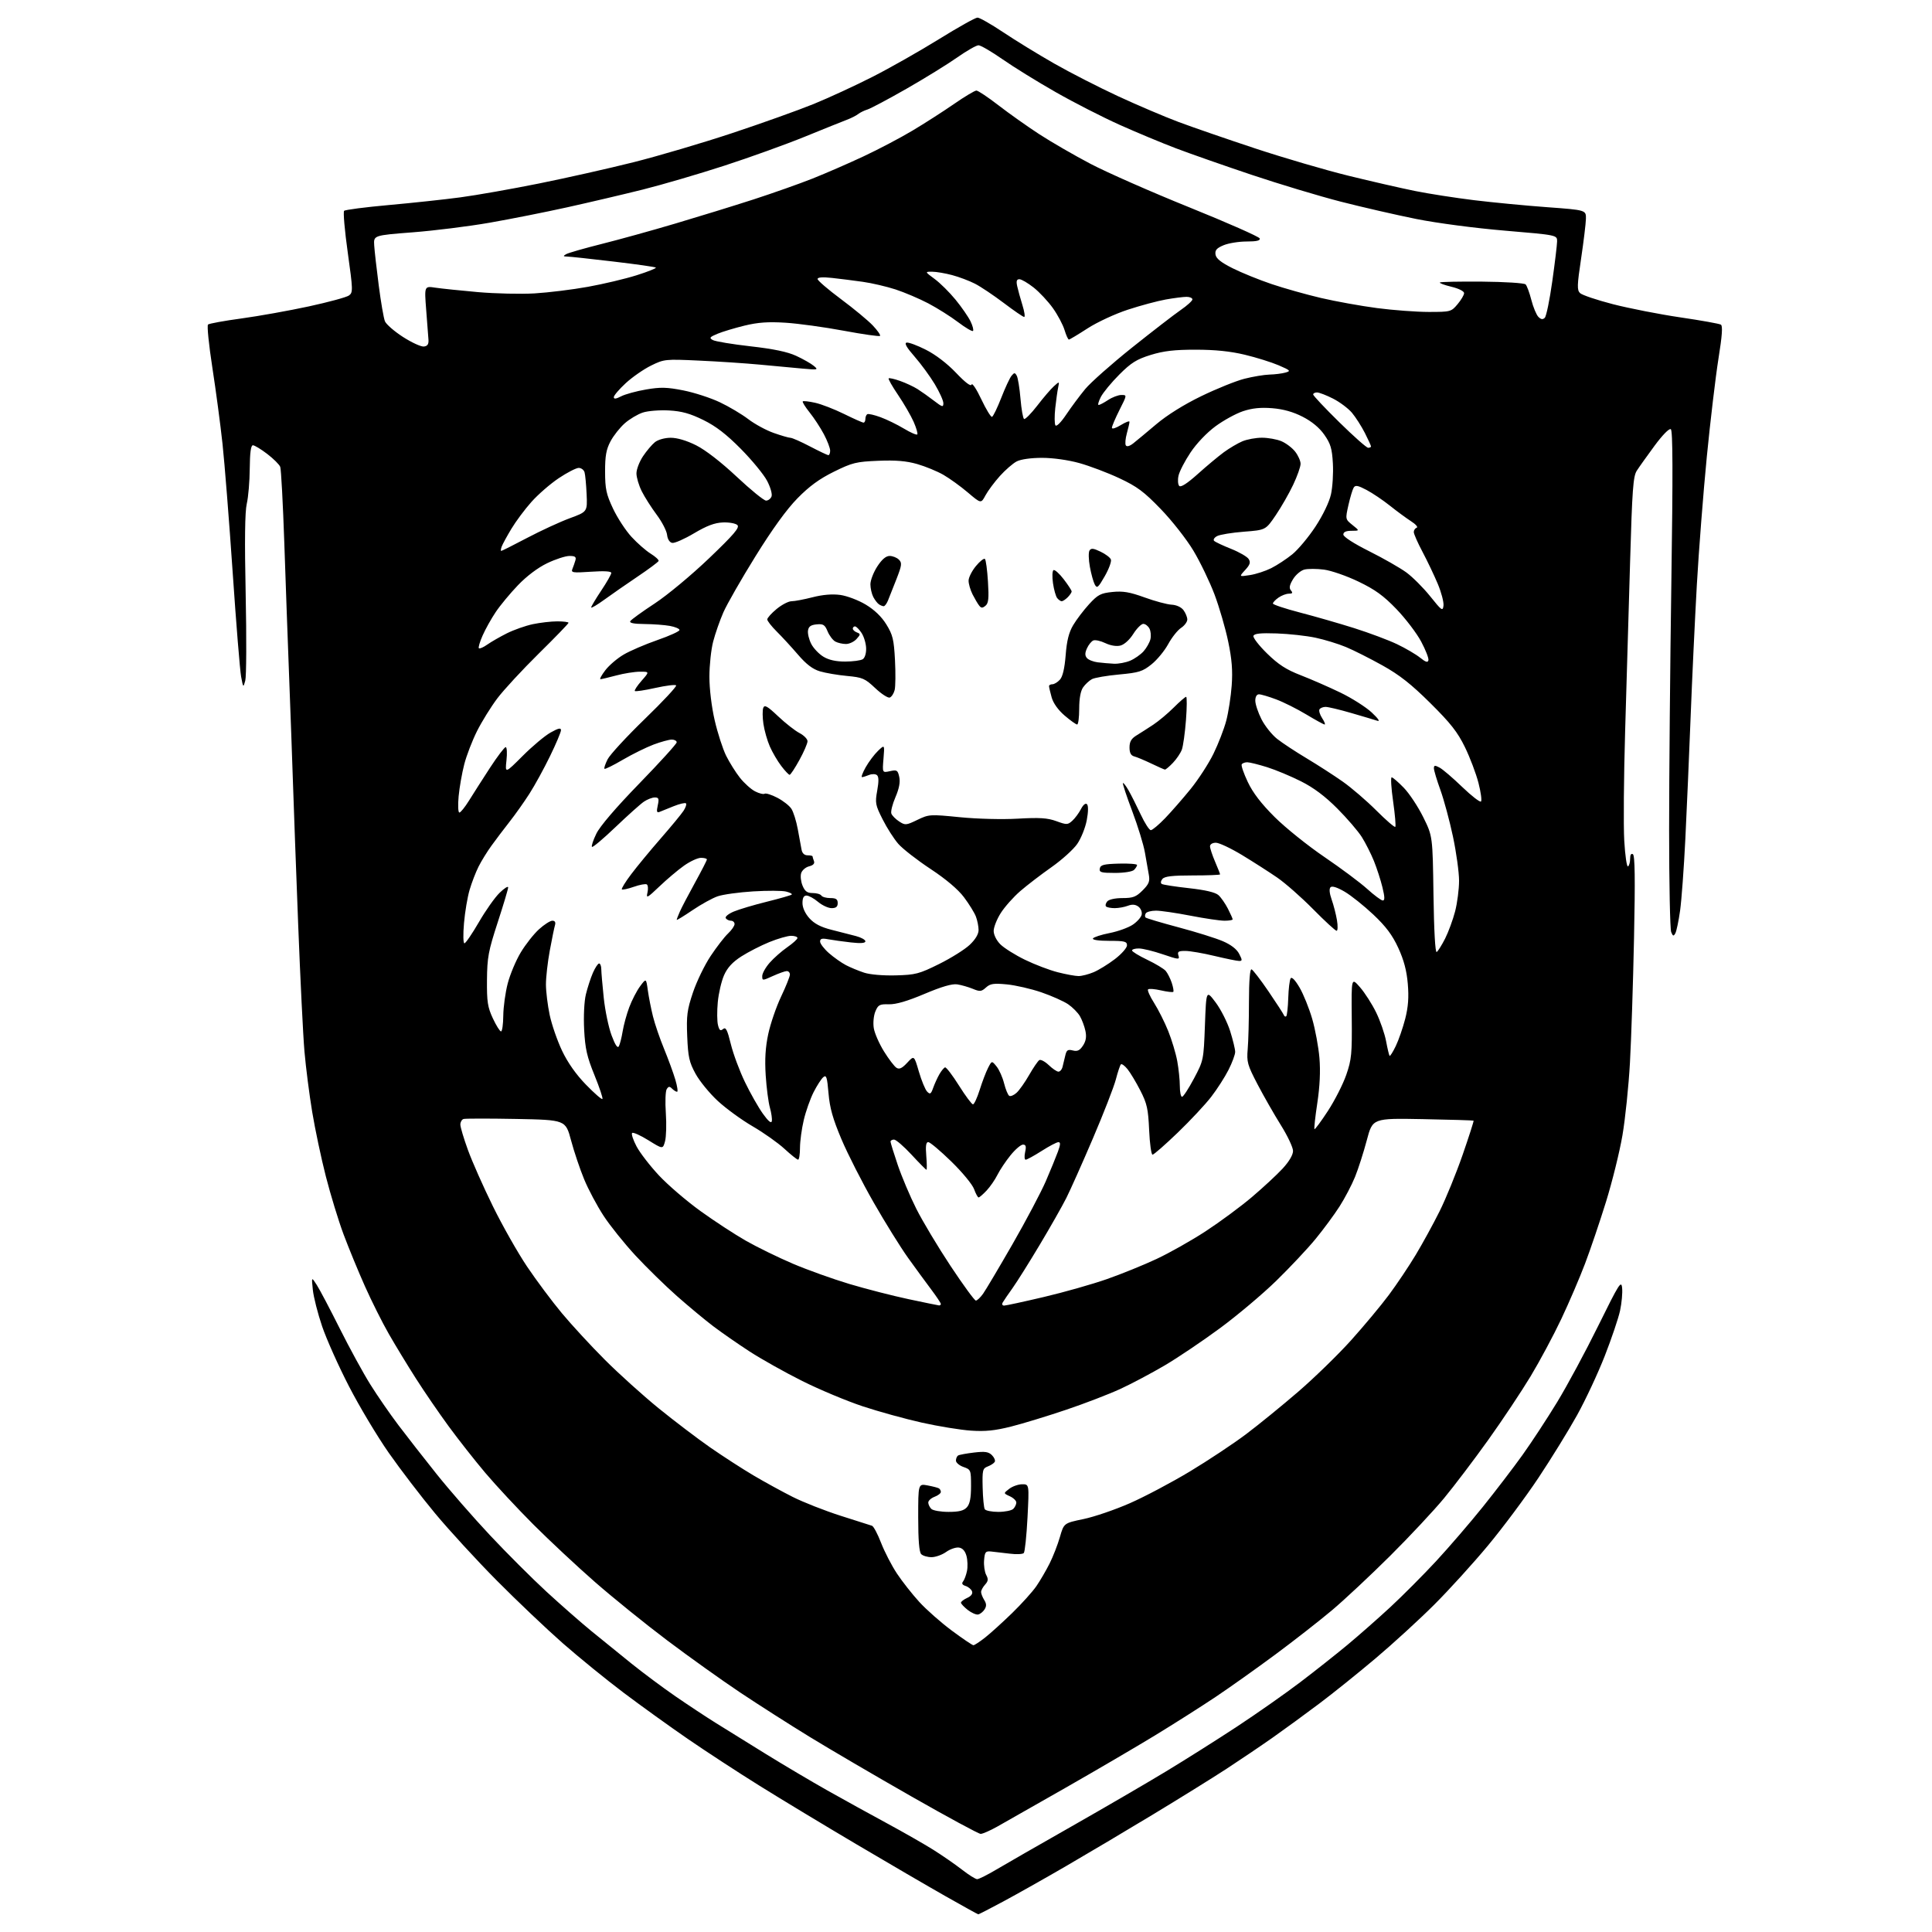 <?xml version="1.0" encoding="UTF-8" standalone="no"?>
<svg 
  version="1.1" 
  xmlns="http://www.w3.org/2000/svg" 
  xmlns:xlink="http://www.w3.org/1999/xlink" 
  xmlns:svg="http://www.w3.org/2000/svg"
  xmlns:rdf="http://www.w3.org/1999/02/22-rdf-syntax-ns#"
  xmlns:cc="http://creativecommons.org/ns#"
  xmlns:dc="http://purl.org/dc/elements/1.1/"
  viewBox="0 0 768 768"
  width="768"
  height="768"
>
<style>svg {background-color: white; }</style>"
<path stroke="none" fill="black" fill-rule="evenodd" d="M388.88,760.97C388.67,760.96 382.88,757.75 376.00,753.85C369.12,749.95 353.15,740.64 340.50,733.16C327.85,725.68 310.52,715.22 301.99,709.90C293.46,704.59 280.64,696.21 273.49,691.30C266.35,686.39 254.88,678.14 248.01,672.97C241.15,667.80 230.22,658.92 223.73,653.23C217.25,647.53 205.43,636.31 197.48,628.29C189.52,620.26 178.48,608.24 172.94,601.57C167.40,594.90 159.13,584.09 154.55,577.54C149.97,570.99 142.84,559.08 138.71,551.06C134.57,543.05 129.78,532.33 128.05,527.24C126.32,522.15 124.66,515.62 124.36,512.74C123.81,507.50 123.81,507.50 125.94,510.82C127.11,512.65 131.23,520.46 135.09,528.18C138.96,535.90 144.41,545.88 147.22,550.36C150.02,554.84 155.03,562.10 158.36,566.50C161.68,570.90 168.54,579.67 173.59,586.00C178.65,592.33 188.20,603.27 194.82,610.33C201.44,617.39 211.51,627.44 217.18,632.67C222.86,637.89 230.88,644.93 235.00,648.31C239.12,651.68 246.32,657.52 251.00,661.28C255.68,665.04 263.55,670.90 268.50,674.31C273.44,677.71 280.64,682.47 284.50,684.88C288.35,687.29 297.35,692.87 304.50,697.28C311.65,701.70 322.68,708.22 329.00,711.79C335.32,715.35 345.90,721.18 352.50,724.75C359.10,728.32 367.43,733.08 371.00,735.32C374.57,737.57 379.70,741.11 382.38,743.20C385.06,745.29 387.79,747.00 388.44,747.00C389.09,747.00 392.52,745.28 396.06,743.18C399.60,741.08 413.07,733.34 426.00,726.00C438.93,718.65 455.80,708.83 463.50,704.17C471.20,699.51 483.93,691.48 491.78,686.31C499.63,681.14 510.88,673.25 516.78,668.77C522.68,664.29 531.15,657.59 535.61,653.88C540.07,650.17 547.72,643.44 552.61,638.92C557.50,634.39 565.71,626.15 570.86,620.60C576.00,615.04 584.37,605.33 589.45,599.00C594.53,592.67 601.63,583.39 605.22,578.37C608.82,573.35 615.01,563.90 618.99,557.37C622.97,550.84 630.33,537.17 635.34,527.00C643.65,510.16 644.50,508.81 644.82,512.00C645.02,513.92 644.65,517.98 644.00,521.00C643.35,524.02 640.61,532.12 637.92,539.00C635.23,545.88 630.29,556.45 626.94,562.50C623.59,568.55 616.65,579.80 611.53,587.50C606.40,595.20 597.37,607.31 591.46,614.41C585.55,621.52 575.94,632.09 570.10,637.91C564.26,643.74 553.86,653.26 546.99,659.07C540.12,664.88 530.00,673.02 524.50,677.15C519.00,681.29 510.68,687.36 506.00,690.66C501.32,693.95 493.00,699.58 487.50,703.17C482.00,706.75 468.88,714.90 458.35,721.27C447.81,727.64 432.29,736.86 423.85,741.76C415.41,746.66 404.17,752.99 398.88,755.83C393.58,758.68 389.08,760.99 388.88,760.97zM389.83,729.00C389.04,729.00 376.66,722.30 362.31,714.12C347.96,705.94 329.76,695.28 321.86,690.44C313.96,685.60 301.52,677.66 294.22,672.79C286.92,667.91 273.87,658.60 265.22,652.08C256.57,645.57 243.66,635.13 236.52,628.89C229.39,622.65 218.36,612.35 212.02,606.01C205.69,599.66 197.09,590.43 192.91,585.48C188.74,580.54 182.20,572.23 178.37,567.00C174.54,561.77 168.68,553.23 165.35,548.00C162.01,542.77 157.17,534.81 154.58,530.29C151.99,525.78 147.71,517.23 145.06,511.29C142.41,505.36 138.59,496.06 136.56,490.64C134.54,485.22 131.38,474.87 129.53,467.64C127.68,460.41 125.24,448.88 124.10,442.00C122.96,435.12 121.58,424.32 121.03,418.00C120.48,411.68 119.36,388.95 118.53,367.50C117.70,346.05 116.78,320.85 116.47,311.50C116.16,302.15 115.48,283.25 114.95,269.50C114.42,255.75 113.55,231.63 113.02,215.89C112.48,200.15 111.75,186.52 111.40,185.59C111.04,184.66 108.71,182.35 106.23,180.45C103.75,178.55 101.18,177.00 100.54,177.00C99.73,177.00 99.34,179.88 99.28,186.25C99.24,191.34 98.71,197.62 98.10,200.22C97.35,203.45 97.21,214.84 97.66,236.27C98.02,253.51 97.95,268.93 97.50,270.55C96.71,273.45 96.68,273.43 95.85,269.00C95.39,266.52 93.87,247.85 92.49,227.50C91.10,207.15 89.29,184.20 88.46,176.50C87.63,168.80 85.81,155.13 84.41,146.11C83.02,137.10 82.24,129.41 82.69,129.01C83.13,128.62 89.12,127.52 96.00,126.59C102.88,125.65 114.92,123.49 122.76,121.80C130.60,120.10 137.79,118.15 138.73,117.45C140.35,116.27 140.32,115.29 138.24,100.39C137.02,91.69 136.37,84.23 136.79,83.81C137.22,83.38 145.20,82.35 154.53,81.51C163.86,80.67 176.68,79.30 183.00,78.45C189.32,77.61 203.39,75.13 214.26,72.94C225.13,70.75 242.04,66.95 251.83,64.49C261.62,62.03 279.27,56.82 291.06,52.91C302.85,49.00 317.41,43.79 323.42,41.35C329.43,38.90 340.00,34.02 346.92,30.50C353.84,26.98 365.70,20.25 373.28,15.55C380.86,10.85 387.74,7.00 388.57,7.00C389.40,7.00 394.00,9.62 398.79,12.82C403.58,16.03 412.68,21.61 419.00,25.22C425.32,28.83 436.80,34.70 444.50,38.27C452.20,41.83 463.00,46.43 468.50,48.49C474.00,50.55 487.73,55.29 499.00,59.02C510.27,62.74 526.92,67.62 536.00,69.85C545.08,72.08 557.00,74.81 562.50,75.92C568.00,77.03 578.58,78.67 586.00,79.58C593.42,80.48 606.48,81.74 615.00,82.36C630.50,83.50 630.50,83.50 630.43,87.00C630.38,88.92 629.52,96.03 628.51,102.80C626.92,113.41 626.86,115.29 628.08,116.50C628.86,117.28 634.77,119.27 641.20,120.93C647.64,122.58 659.67,124.94 667.94,126.16C676.21,127.37 683.48,128.68 684.08,129.05C684.86,129.53 684.58,133.45 683.11,142.61C681.98,149.70 679.90,167.20 678.49,181.50C677.09,195.80 675.30,218.75 674.52,232.50C673.75,246.25 672.63,269.88 672.05,285.00C671.46,300.12 670.52,321.95 669.95,333.50C669.38,345.05 668.44,357.88 667.86,362.00C667.28,366.12 666.43,370.18 665.97,371.00C665.27,372.26 665.00,372.18 664.32,370.50C663.87,369.40 663.50,351.18 663.50,330.00C663.50,308.82 663.90,264.45 664.39,231.39C665.03,187.88 664.97,171.10 664.17,170.61C663.52,170.21 660.85,172.94 657.70,177.21C654.75,181.22 651.57,185.67 650.65,187.11C649.20,189.34 648.82,194.60 647.98,223.61C647.45,242.25 646.57,272.35 646.02,290.50C645.48,308.65 645.32,328.32 645.67,334.22C646.01,340.11 646.68,344.70 647.15,344.41C647.62,344.12 648.00,342.76 648.00,341.38C648.00,339.80 648.41,339.13 649.11,339.57C649.91,340.07 650.04,349.35 649.55,372.88C649.18,390.82 648.45,413.12 647.93,422.43C647.41,431.74 646.07,444.73 644.95,451.29C643.83,457.86 640.89,469.73 638.43,477.68C635.96,485.63 632.21,496.71 630.08,502.31C627.96,507.92 623.72,517.80 620.65,524.29C617.59,530.77 612.09,541.04 608.44,547.10C604.78,553.17 597.21,564.54 591.61,572.37C586.01,580.20 578.10,590.64 574.04,595.55C569.98,600.47 560.32,610.80 552.58,618.50C544.83,626.20 534.45,635.92 529.50,640.09C524.55,644.25 514.42,652.17 507.00,657.67C499.57,663.17 488.85,670.79 483.17,674.59C477.48,678.39 466.68,685.25 459.17,689.83C451.65,694.41 435.60,703.81 423.50,710.71C411.40,717.61 399.20,724.55 396.38,726.13C393.56,727.71 390.61,729.00 389.83,729.00zM386.95,654.00C387.38,654.00 389.47,652.62 391.61,650.94C393.75,649.25 398.59,644.86 402.37,641.19C406.15,637.51 410.48,632.70 411.99,630.50C413.50,628.30 415.86,624.25 417.24,621.50C418.62,618.75 420.46,614.02 421.33,610.99C422.92,605.47 422.92,605.47 430.71,603.85C434.99,602.96 443.29,600.12 449.14,597.55C455.00,594.98 465.75,589.29 473.03,584.91C480.31,580.52 490.37,573.85 495.38,570.07C500.40,566.29 509.73,558.69 516.13,553.17C522.53,547.64 531.94,538.49 537.05,532.81C542.15,527.14 548.92,519.02 552.09,514.77C555.25,510.52 560.08,503.32 562.81,498.77C565.54,494.22 569.80,486.45 572.26,481.50C574.73,476.55 578.84,466.47 581.40,459.11C583.95,451.74 585.92,445.61 585.77,445.48C585.62,445.35 576.53,445.08 565.57,444.87C545.64,444.50 545.64,444.50 543.32,453.27C542.04,458.09 539.94,464.65 538.64,467.85C537.34,471.05 534.57,476.33 532.49,479.58C530.41,482.84 526.12,488.65 522.96,492.50C519.80,496.35 512.78,503.82 507.36,509.11C501.94,514.40 491.88,522.87 485.00,527.95C478.12,533.02 468.23,539.69 463.00,542.77C457.77,545.84 449.85,550.05 445.38,552.11C440.91,554.17 431.24,557.90 423.88,560.38C416.52,562.87 406.68,565.88 402.00,567.06C395.55,568.69 391.69,569.09 386.00,568.70C381.88,568.43 373.10,567.00 366.50,565.53C359.90,564.06 349.28,561.13 342.91,559.02C336.53,556.90 325.73,552.38 318.91,548.97C312.08,545.56 302.68,540.28 298.00,537.25C293.32,534.21 286.80,529.68 283.50,527.18C280.20,524.68 273.70,519.27 269.05,515.17C264.40,511.06 257.01,503.83 252.62,499.10C248.24,494.37 242.52,487.26 239.93,483.29C237.34,479.33 233.86,472.80 232.21,468.79C230.55,464.78 228.21,457.83 227.01,453.34C224.83,445.18 224.83,445.18 205.16,444.80C194.35,444.60 184.94,444.60 184.25,444.82C183.56,445.04 183.00,446.04 183.00,447.04C183.00,448.04 184.36,452.61 186.03,457.18C187.69,461.76 192.14,471.80 195.93,479.50C199.71,487.20 205.83,498.00 209.53,503.50C213.23,509.00 219.45,517.33 223.34,522.00C227.23,526.67 234.93,535.02 240.46,540.55C245.98,546.08 255.58,554.73 261.78,559.78C267.99,564.82 277.21,571.83 282.28,575.36C287.35,578.88 295.10,583.89 299.50,586.49C303.90,589.09 310.92,592.94 315.10,595.04C319.28,597.15 327.83,600.51 334.10,602.52C340.37,604.53 346.00,606.33 346.62,606.51C347.24,606.69 348.87,609.75 350.24,613.30C351.62,616.86 354.45,622.34 356.53,625.48C358.61,628.62 362.61,633.70 365.41,636.77C368.21,639.84 374.03,644.98 378.34,648.18C382.65,651.38 386.52,654.00 386.95,654.00zM388.83,641.79C388.02,641.95 386.16,641.13 384.68,639.97C383.21,638.80 382.00,637.51 382.00,637.09C382.00,636.67 383.12,635.81 384.48,635.19C386.06,634.47 386.75,633.52 386.39,632.57C386.07,631.75 384.93,630.80 383.85,630.45C382.52,630.03 382.19,629.46 382.83,628.67C383.35,628.02 384.05,626.15 384.39,624.50C384.73,622.85 384.64,620.15 384.19,618.50C383.64,616.51 382.63,615.39 381.18,615.18C379.98,615.01 377.70,615.79 376.10,616.93C374.50,618.07 371.89,619.00 370.30,619.00C368.70,619.00 366.86,618.46 366.20,617.80C365.39,616.99 365.00,612.29 365.00,603.19C365.00,589.78 365.00,589.78 368.74,590.48C370.80,590.87 372.83,591.39 373.24,591.65C373.66,591.91 374.00,592.55 374.00,593.08C374.00,593.61 372.88,594.48 371.50,595.00C370.12,595.52 369.00,596.55 369.00,597.28C369.00,598.00 369.54,599.14 370.20,599.80C370.86,600.46 373.94,601.00 377.05,601.00C381.24,601.00 383.11,600.53 384.35,599.17C385.53,597.86 386.00,595.48 386.00,590.77C386.00,584.36 385.92,584.17 383.00,583.15C381.35,582.57 380.00,581.43 380.00,580.61C380.00,579.79 380.39,578.88 380.86,578.58C381.34,578.29 384.18,577.76 387.18,577.41C391.56,576.89 392.96,577.10 394.32,578.46C395.26,579.40 395.75,580.60 395.41,581.14C395.08,581.68 393.82,582.50 392.62,582.95C390.62,583.71 390.45,584.41 390.62,591.32C390.72,595.47 391.10,599.35 391.46,599.93C391.82,600.52 394.25,601.00 396.86,601.00C399.47,601.00 402.14,600.46 402.80,599.80C403.46,599.14 404.00,598.01 404.00,597.28C404.00,596.55 402.84,595.43 401.43,594.79C398.86,593.61 398.86,593.61 401.18,591.83C402.46,590.85 404.77,590.03 406.32,590.02C409.13,590.00 409.13,590.00 408.45,603.25C408.07,610.54 407.41,616.89 406.97,617.36C406.54,617.83 404.01,617.94 401.34,617.60C398.68,617.27 395.38,616.88 394.00,616.75C391.78,616.53 391.46,616.92 391.19,620.21C391.02,622.25 391.40,624.87 392.02,626.04C392.93,627.73 392.84,628.52 391.58,629.91C390.71,630.87 390.00,632.19 390.00,632.84C390.00,633.49 390.56,634.92 391.24,636.02C392.16,637.49 392.20,638.46 391.39,639.75C390.78,640.71 389.63,641.63 388.83,641.79zM373.25,518.92C373.66,518.97 374.00,518.70 374.00,518.34C374.00,517.98 372.27,515.39 370.17,512.59C368.06,509.79 363.92,504.12 360.96,500.00C358.01,495.88 351.85,485.98 347.29,478.00C342.72,470.02 336.96,458.71 334.49,452.86C331.06,444.74 329.84,440.42 329.35,434.61C328.80,428.16 328.49,427.18 327.28,428.19C326.49,428.84 324.75,431.53 323.41,434.17C322.08,436.80 320.32,441.78 319.51,445.23C318.69,448.68 318.02,453.64 318.01,456.25C318.01,458.86 317.66,461.00 317.25,460.99C316.84,460.98 314.40,459.04 311.83,456.67C309.26,454.30 303.57,450.28 299.19,447.73C294.81,445.19 288.57,440.64 285.32,437.63C282.06,434.62 278.09,429.76 276.49,426.83C273.98,422.24 273.52,420.18 273.18,411.99C272.84,403.71 273.13,401.47 275.46,394.53C276.93,390.16 280.09,383.63 282.48,380.04C284.87,376.44 287.99,372.41 289.41,371.08C290.84,369.74 292.00,368.05 292.00,367.33C292.00,366.60 291.35,366.00 290.56,366.00C289.77,366.00 288.83,365.54 288.49,364.98C288.14,364.42 289.58,363.24 291.68,362.36C293.78,361.48 299.71,359.71 304.86,358.44C310.00,357.16 314.44,355.89 314.72,355.61C315.01,355.33 314.00,354.79 312.48,354.41C310.96,354.02 305.08,354.00 299.41,354.34C293.74,354.69 287.39,355.57 285.29,356.29C283.19,357.01 278.67,359.51 275.24,361.84C271.81,364.17 269.00,365.88 269.00,365.65C269.00,365.42 269.56,363.94 270.26,362.36C270.95,360.79 273.65,355.63 276.26,350.90C278.86,346.17 281.00,342.01 281.00,341.65C281.00,341.29 279.94,341.00 278.65,341.00C277.36,341.00 274.32,342.40 271.90,344.12C269.48,345.83 265.08,349.55 262.13,352.37C257.25,357.02 256.81,357.25 257.38,354.81C257.72,353.33 257.60,351.87 257.11,351.57C256.62,351.26 254.29,351.69 251.95,352.52C249.61,353.34 247.47,353.80 247.20,353.54C246.94,353.27 248.60,350.56 250.91,347.51C253.21,344.46 258.48,338.07 262.63,333.32C266.78,328.56 270.87,323.61 271.72,322.30C272.57,321.00 273.00,319.67 272.68,319.34C272.35,319.02 270.15,319.53 267.79,320.48C265.43,321.44 262.89,322.46 262.14,322.76C261.08,323.18 260.93,322.59 261.47,320.15C262.05,317.50 261.86,317.00 260.30,317.00C259.28,317.00 257.33,317.75 255.97,318.67C254.61,319.59 249.53,324.14 244.68,328.77C239.83,333.41 235.62,336.95 235.32,336.65C235.02,336.35 235.79,333.99 237.05,331.41C238.47,328.46 244.86,321.00 254.16,311.43C262.32,303.03 269.00,295.67 269.00,295.08C269.00,294.49 268.12,294.00 267.04,294.00C265.96,294.00 262.70,294.89 259.79,295.98C256.88,297.08 251.40,299.78 247.60,302.00C243.81,304.22 240.52,305.85 240.28,305.61C240.04,305.38 240.61,303.68 241.53,301.84C242.46,300.00 249.11,292.79 256.32,285.80C263.54,278.82 269.14,272.80 268.77,272.44C268.41,272.07 264.67,272.54 260.47,273.47C256.27,274.41 252.62,274.96 252.36,274.69C252.09,274.43 253.30,272.59 255.04,270.61C258.21,267.00 258.21,267.00 254.35,267.01C252.23,267.02 248.03,267.69 245.00,268.50C241.97,269.31 239.14,269.98 238.70,269.99C238.26,269.99 239.12,268.40 240.61,266.45C242.09,264.50 245.38,261.69 247.91,260.21C250.43,258.72 256.47,256.13 261.32,254.44C266.16,252.76 270.12,250.96 270.11,250.44C270.10,249.92 268.38,249.19 266.29,248.81C264.21,248.43 259.66,248.09 256.19,248.06C251.88,248.02 250.10,247.65 250.56,246.90C250.93,246.30 255.30,243.14 260.27,239.88C265.31,236.56 274.83,228.65 281.83,221.96C291.76,212.46 294.11,209.71 293.13,208.73C292.46,208.06 289.87,207.58 287.38,207.68C284.08,207.81 280.99,208.97 275.90,211.99C272.06,214.27 268.16,215.99 267.21,215.81C266.17,215.61 265.37,214.35 265.17,212.59C264.99,211.00 263.13,207.40 261.03,204.60C258.94,201.79 256.27,197.61 255.11,195.29C253.95,192.97 253.00,189.77 253.00,188.18C253.00,186.58 254.17,183.53 255.59,181.39C257.02,179.25 259.16,176.72 260.34,175.77C261.58,174.78 264.24,174.03 266.59,174.02C269.17,174.01 272.90,175.11 276.71,177.01C280.44,178.88 286.60,183.65 292.86,189.51C298.42,194.73 303.67,199.00 304.52,199.00C305.37,199.00 306.35,198.26 306.70,197.35C307.05,196.42 306.27,193.67 304.92,191.11C303.59,188.59 298.90,182.89 294.50,178.44C288.72,172.60 284.58,169.41 279.57,166.95C274.30,164.36 271.01,163.45 265.91,163.16C262.21,162.96 257.53,163.33 255.51,164.00C253.48,164.67 250.27,166.58 248.36,168.26C246.45,169.94 243.90,173.15 242.70,175.41C240.98,178.64 240.52,181.18 240.53,187.50C240.55,194.37 240.99,196.45 243.69,202.18C245.42,205.85 248.72,210.91 251.04,213.42C253.35,215.93 256.78,218.94 258.67,220.10C260.55,221.27 261.96,222.57 261.80,223.00C261.63,223.43 257.90,226.21 253.50,229.17C249.10,232.13 243.14,236.27 240.25,238.37C237.36,240.47 235.00,241.86 235.00,241.47C235.00,241.08 236.80,238.06 239.00,234.76C241.20,231.47 243.00,228.31 243.00,227.74C243.00,227.08 240.15,226.91 234.93,227.27C227.67,227.76 226.92,227.65 227.54,226.16C227.92,225.25 228.45,223.71 228.73,222.75C229.13,221.37 228.62,221.00 226.37,221.00C224.79,221.00 220.80,222.30 217.50,223.89C213.79,225.67 209.36,229.02 205.89,232.64C202.80,235.86 198.83,240.65 197.07,243.28C195.30,245.91 192.95,250.11 191.85,252.62C190.74,255.12 190.07,257.40 190.36,257.69C190.65,257.98 192.15,257.33 193.69,256.24C195.24,255.15 198.75,253.13 201.50,251.75C204.25,250.38 208.88,248.74 211.80,248.12C214.71,247.51 219.10,247.00 221.55,247.00C224.00,247.00 226.00,247.26 226.00,247.57C226.00,247.89 220.67,253.40 214.15,259.82C207.63,266.25 200.22,274.26 197.68,277.63C195.14,281.01 191.51,286.86 189.62,290.63C187.73,294.41 185.44,300.34 184.55,303.81C183.65,307.28 182.64,313.02 182.31,316.56C181.98,320.13 182.11,323.00 182.61,323.00C183.10,323.00 184.82,320.86 186.44,318.25C188.06,315.64 191.80,309.79 194.75,305.25C197.71,300.71 200.53,297.00 201.02,297.00C201.51,297.00 201.65,299.36 201.33,302.25C200.76,307.50 200.76,307.50 207.76,300.50C211.60,296.65 216.60,292.46 218.87,291.19C221.95,289.46 223.00,289.23 223.00,290.26C223.00,291.02 221.04,295.66 218.65,300.57C216.26,305.48 212.58,312.20 210.47,315.49C208.36,318.79 204.80,323.81 202.56,326.66C200.33,329.50 197.09,333.78 195.37,336.17C193.64,338.55 191.33,342.30 190.23,344.50C189.12,346.70 187.53,350.83 186.69,353.68C185.84,356.53 184.83,362.49 184.45,366.93C184.05,371.44 184.13,374.99 184.62,374.98C185.10,374.97 187.69,371.18 190.37,366.56C193.04,361.95 196.75,356.69 198.62,354.89C200.48,353.08 202.00,352.12 202.00,352.76C202.00,353.39 200.13,359.66 197.83,366.70C194.12,378.11 193.66,380.60 193.58,389.57C193.51,398.23 193.84,400.36 195.92,404.82C197.25,407.67 198.71,410.00 199.17,410.00C199.63,410.00 200.03,407.19 200.06,403.75C200.09,400.31 200.89,394.54 201.83,390.92C202.78,387.30 205.11,381.74 207.03,378.57C208.94,375.40 212.19,371.28 214.25,369.41C216.32,367.53 218.71,366.00 219.57,366.00C220.59,366.00 220.95,366.61 220.62,367.75C220.33,368.71 219.40,373.26 218.55,377.86C217.70,382.46 217.01,388.53 217.02,391.36C217.03,394.19 217.70,399.64 218.51,403.47C219.32,407.31 221.54,413.71 223.43,417.69C225.67,422.41 228.99,427.12 232.92,431.16C236.24,434.58 239.19,437.15 239.47,436.87C239.74,436.59 238.33,432.35 236.33,427.44C233.33,420.08 232.61,416.91 232.21,409.31C231.94,404.00 232.22,398.08 232.89,395.31C233.53,392.66 234.78,388.81 235.67,386.75C236.57,384.69 237.69,383.00 238.15,383.00C238.62,383.00 239.01,384.01 239.02,385.25C239.03,386.49 239.47,391.63 240.00,396.67C240.53,401.71 241.93,408.41 243.11,411.57C244.56,415.45 245.50,416.85 246.01,415.90C246.43,415.13 247.10,412.48 247.51,410.00C247.91,407.52 249.08,403.23 250.12,400.45C251.15,397.67 253.09,393.91 254.42,392.10C256.85,388.82 256.85,388.82 257.52,393.66C257.89,396.32 258.81,401.00 259.57,404.06C260.33,407.12 262.32,412.92 263.99,416.96C265.65,421.01 267.66,426.49 268.45,429.16C269.24,431.82 269.56,434.00 269.15,434.00C268.74,434.00 267.84,433.44 267.16,432.76C266.17,431.77 265.73,431.81 265.02,432.97C264.53,433.76 264.37,438.03 264.68,442.46C264.98,446.88 264.84,451.93 264.36,453.68C263.50,456.85 263.50,456.85 257.74,453.27C254.57,451.30 251.66,450.00 251.28,450.38C250.90,450.77 251.69,453.17 253.04,455.72C254.39,458.27 258.40,463.46 261.94,467.25C265.49,471.05 272.91,477.42 278.44,481.41C283.97,485.40 292.12,490.72 296.54,493.24C300.97,495.76 309.32,499.84 315.10,502.31C320.88,504.78 331.04,508.42 337.68,510.41C344.32,512.39 354.87,515.10 361.13,516.43C367.38,517.76 372.84,518.88 373.25,518.92zM399.19,518.99C399.91,518.98 407.02,517.44 415.00,515.56C422.98,513.68 434.20,510.50 439.94,508.49C445.67,506.49 454.58,502.88 459.72,500.47C464.86,498.07 473.67,493.10 479.28,489.43C484.90,485.76 493.16,479.66 497.62,475.88C502.09,472.09 507.60,466.98 509.87,464.52C512.44,461.73 514.00,459.09 514.00,457.51C514.00,456.12 511.82,451.50 509.15,447.24C506.49,442.98 502.33,435.70 499.90,431.05C495.87,423.33 495.54,422.14 495.98,417.05C496.25,414.00 496.48,405.54 496.48,398.25C496.49,389.87 496.87,385.12 497.50,385.33C498.05,385.51 501.08,389.45 504.24,394.08C507.39,398.71 510.14,402.95 510.35,403.50C510.56,404.05 510.99,404.26 511.30,403.98C511.62,403.69 511.98,400.45 512.10,396.78C512.21,393.12 512.64,389.58 513.04,388.93C513.50,388.19 514.80,389.52 516.59,392.56C518.14,395.21 520.40,400.81 521.62,405.01C522.84,409.21 524.13,416.21 524.50,420.57C524.94,425.82 524.65,431.87 523.65,438.49C522.82,443.98 522.31,448.64 522.52,448.85C522.72,449.06 525.13,445.80 527.87,441.61C530.60,437.42 533.89,430.95 535.17,427.24C537.27,421.18 537.48,418.90 537.34,404.50C537.19,388.50 537.19,388.50 540.64,392.47C542.54,394.65 545.42,399.15 547.04,402.47C548.66,405.79 550.44,410.94 551.00,413.92C551.56,416.91 552.18,419.52 552.39,419.73C552.60,419.93 553.71,418.17 554.85,415.80C555.99,413.44 557.67,408.57 558.59,405.00C559.79,400.28 560.08,396.46 559.62,391.08C559.18,385.84 558.06,381.63 555.83,376.79C553.48,371.69 550.94,368.30 545.91,363.55C542.18,360.04 537.05,355.94 534.50,354.45C531.56,352.73 529.52,352.08 528.91,352.69C528.31,353.29 528.47,355.08 529.35,357.58C530.12,359.75 531.07,363.43 531.46,365.76C531.85,368.09 531.79,370.00 531.32,370.00C530.84,370.00 526.64,366.14 521.98,361.41C517.32,356.69 510.89,351.03 507.70,348.84C504.51,346.65 498.25,342.64 493.79,339.93C489.32,337.22 484.62,335.00 483.33,335.00C481.99,335.00 481.00,335.60 481.00,336.42C481.00,337.20 481.90,339.93 483.00,342.50C484.10,345.07 485.00,347.35 485.00,347.58C485.00,347.81 480.11,348.00 474.12,348.00C465.98,348.00 462.95,348.35 462.07,349.41C461.40,350.23 461.29,351.06 461.83,351.39C462.33,351.71 467.19,352.46 472.62,353.06C479.19,353.79 483.12,354.72 484.36,355.83C485.38,356.75 487.06,359.17 488.11,361.21C489.15,363.25 490.00,365.16 490.00,365.46C490.00,365.76 488.54,366.00 486.75,366.00C484.96,366.00 478.87,365.10 473.21,364.00C467.56,362.90 461.40,362.00 459.52,362.00C457.65,362.00 455.82,362.48 455.46,363.07C455.10,363.65 455.06,364.40 455.38,364.72C455.71,365.04 461.62,366.80 468.53,368.64C475.44,370.48 483.34,372.95 486.09,374.14C489.32,375.52 491.62,377.30 492.57,379.14C493.87,381.64 493.87,382.00 492.59,382.00C491.78,382.00 487.39,381.10 482.81,380.01C478.24,378.91 473.01,378.01 471.18,378.01C468.42,378.00 467.96,378.31 468.45,379.83C468.99,381.54 468.56,381.50 462.26,379.36C458.54,378.09 454.26,377.04 452.75,377.03C451.24,377.01 450.00,377.37 450.00,377.82C450.00,378.27 452.71,379.93 456.02,381.51C459.33,383.09 462.64,385.09 463.38,385.94C464.11,386.80 465.19,388.92 465.78,390.66C466.36,392.41 466.64,394.03 466.40,394.27C466.15,394.51 463.94,394.25 461.48,393.69C459.02,393.12 456.72,392.95 456.37,393.29C456.03,393.64 457.11,396.08 458.79,398.71C460.46,401.35 462.98,406.35 464.38,409.84C465.78,413.32 467.40,418.69 467.97,421.77C468.53,424.85 469.00,429.31 469.00,431.68C469.00,434.06 469.39,436.00 469.88,436.00C470.36,436.00 472.49,432.74 474.61,428.75C478.43,421.55 478.46,421.40 478.98,407.50C479.50,393.50 479.50,393.50 483.25,398.50C485.31,401.25 487.89,406.36 489.00,409.86C490.10,413.35 491.00,417.08 491.00,418.14C491.00,419.20 489.81,422.41 488.36,425.28C486.91,428.15 483.81,432.98 481.48,436.00C479.15,439.02 473.16,445.44 468.16,450.25C463.16,455.06 458.66,459.00 458.15,459.00C457.65,459.00 457.04,454.61 456.80,449.25C456.43,440.81 455.96,438.69 453.30,433.50C451.61,430.20 449.31,426.37 448.20,425.00C447.08,423.62 445.90,422.77 445.57,423.10C445.24,423.43 444.33,426.14 443.56,429.12C442.78,432.10 438.68,442.63 434.45,452.52C430.23,462.41 425.46,473.08 423.87,476.24C422.29,479.39 417.56,487.72 413.36,494.74C409.17,501.76 404.30,509.52 402.53,512.00C400.76,514.48 398.99,517.06 398.60,517.75C398.18,518.48 398.43,519.00 399.19,518.99zM387.92,517.00C388.44,517.00 389.74,515.76 390.81,514.25C391.88,512.74 397.14,503.87 402.51,494.54C407.87,485.20 413.82,473.95 415.73,469.54C417.64,465.12 419.81,459.81 420.56,457.75C421.58,454.91 421.62,454.01 420.71,454.03C420.04,454.04 417.05,455.61 414.05,457.53C411.05,459.44 408.20,461.00 407.72,461.00C407.24,461.00 407.14,459.65 407.50,458.00C408.01,455.70 407.81,455.00 406.65,455.00C405.81,455.00 403.58,456.91 401.69,459.25C399.80,461.59 397.47,465.07 396.51,467.00C395.55,468.93 393.61,471.74 392.20,473.25C390.78,474.76 389.35,476.00 389.01,476.00C388.68,476.00 387.86,474.50 387.20,472.67C386.54,470.84 382.45,465.89 378.11,461.67C373.78,457.45 369.67,454.00 368.99,454.00C368.10,454.00 367.88,455.55 368.21,459.50C368.46,462.52 368.49,465.00 368.28,465.00C368.07,465.00 365.39,462.30 362.34,459.00C359.28,455.70 356.16,453.00 355.39,453.00C354.63,453.00 354.00,453.37 354.00,453.81C354.00,454.26 355.29,458.42 356.86,463.06C358.43,467.70 361.75,475.55 364.24,480.50C366.73,485.45 372.86,495.69 377.87,503.25C382.88,510.81 387.40,517.00 387.92,517.00zM306.81,445.67C306.98,444.82 306.64,442.40 306.05,440.31C305.45,438.21 304.70,432.45 304.38,427.50C303.97,421.11 304.26,416.33 305.39,411.04C306.27,406.93 308.56,400.25 310.49,396.18C312.42,392.12 314.00,388.16 314.00,387.40C314.00,386.63 313.44,386.01 312.75,386.02C312.06,386.03 309.59,386.91 307.25,387.97C303.07,389.87 303.00,389.87 303.00,387.99C303.00,386.93 304.33,384.55 305.96,382.70C307.59,380.84 310.74,378.07 312.96,376.53C315.18,374.99 317.00,373.34 317.00,372.86C317.00,372.39 315.87,372.00 314.48,372.00C313.09,372.00 309.20,373.12 305.83,374.49C302.47,375.86 297.46,378.42 294.71,380.18C291.18,382.45 289.16,384.64 287.82,387.67C286.78,390.02 285.66,394.84 285.33,398.37C285.00,401.90 285.03,406.00 285.41,407.48C285.94,409.60 286.37,409.94 287.43,409.06C288.51,408.16 289.11,409.31 290.51,415.02C291.46,418.92 293.99,425.73 296.14,430.16C298.28,434.60 301.49,440.25 303.27,442.73C305.41,445.72 306.61,446.71 306.81,445.67zM386.77,439.00C387.25,439.00 388.44,436.41 389.44,433.25C390.43,430.09 391.92,426.17 392.75,424.55C394.26,421.60 394.26,421.60 396.15,423.94C397.19,425.22 398.54,428.24 399.14,430.65C399.75,433.06 400.67,435.30 401.19,435.61C401.70,435.93 403.01,435.39 404.09,434.41C405.18,433.43 407.43,430.25 409.09,427.34C410.76,424.43 412.58,421.76 413.14,421.41C413.70,421.07 415.39,421.96 416.89,423.39C418.38,424.83 420.12,426.00 420.74,426.00C421.36,426.00 422.08,425.21 422.34,424.25C422.60,423.29 423.09,421.26 423.43,419.74C423.95,417.41 424.43,417.07 426.44,417.57C428.29,418.04 429.22,417.59 430.51,415.63C431.69,413.82 431.97,412.13 431.47,409.79C431.09,407.98 430.10,405.35 429.29,403.95C428.48,402.55 426.37,400.42 424.61,399.21C422.84,398.01 418.05,395.87 413.95,394.46C409.85,393.06 403.68,391.64 400.24,391.31C395.01,390.81 393.64,391.01 391.94,392.55C390.13,394.19 389.54,394.25 386.70,393.07C384.94,392.35 382.15,391.55 380.50,391.30C378.46,391.00 374.31,392.21 367.50,395.09C360.69,397.97 356.17,399.29 353.35,399.22C349.65,399.12 349.07,399.43 347.97,402.07C347.28,403.73 347.01,406.64 347.34,408.70C347.67,410.72 349.49,414.88 351.39,417.94C353.28,420.99 355.52,423.93 356.36,424.46C357.50,425.18 358.58,424.67 360.63,422.46C363.38,419.50 363.38,419.50 365.27,426.00C366.32,429.57 367.79,433.14 368.54,433.92C369.72,435.15 370.07,434.93 370.96,432.42C371.53,430.82 372.64,428.39 373.42,427.03C374.20,425.67 375.22,424.44 375.67,424.30C376.13,424.16 378.62,427.41 381.20,431.52C383.79,435.64 386.30,439.00 386.77,439.00zM356.08,387.73C363.94,387.52 365.38,387.14 373.29,383.22C378.03,380.87 383.51,377.44 385.46,375.60C387.73,373.46 389.00,371.34 389.00,369.70C389.00,368.29 388.52,365.88 387.94,364.35C387.36,362.82 385.22,359.36 383.19,356.66C380.82,353.51 376.06,349.49 369.87,345.40C364.57,341.90 358.83,337.43 357.11,335.47C355.39,333.52 352.58,329.13 350.87,325.73C347.97,320.00 347.82,319.18 348.71,314.26C349.37,310.58 349.34,308.70 348.58,308.11C347.99,307.63 346.60,307.61 345.50,308.05C344.40,308.50 343.13,308.89 342.69,308.93C342.24,308.97 342.88,307.21 344.11,305.02C345.34,302.84 347.54,299.90 349.01,298.49C351.67,295.94 351.67,295.94 351.20,301.58C350.73,307.22 350.73,307.22 353.77,306.55C356.55,305.94 356.87,306.14 357.47,308.86C357.92,310.90 357.43,313.45 355.95,316.90C354.75,319.68 354.02,322.62 354.33,323.42C354.64,324.23 356.03,325.63 357.42,326.54C359.82,328.11 360.20,328.08 364.66,325.92C369.26,323.70 369.68,323.67 381.54,324.85C388.48,325.54 398.38,325.79 404.60,325.43C413.27,324.94 416.40,325.14 419.91,326.42C424.03,327.92 424.44,327.91 426.26,326.26C427.33,325.30 428.87,323.21 429.69,321.64C430.60,319.88 431.53,319.13 432.10,319.70C432.66,320.26 432.63,322.73 432.00,326.06C431.44,329.05 429.73,333.30 428.20,335.50C426.67,337.70 422.06,341.85 417.96,344.73C413.86,347.61 408.29,351.88 405.58,354.22C402.87,356.56 399.39,360.48 397.83,362.93C396.27,365.38 395.00,368.59 395.00,370.06C395.00,371.61 396.11,373.84 397.66,375.39C399.13,376.85 403.51,379.61 407.41,381.51C411.31,383.41 417.18,385.65 420.46,386.48C423.74,387.32 427.47,388.00 428.74,388.00C430.02,388.00 432.70,387.32 434.70,386.48C436.69,385.65 440.50,383.31 443.16,381.28C445.82,379.25 448.00,376.78 448.00,375.79C448.00,374.24 447.06,374.00 440.94,374.00C436.71,374.00 434.12,373.62 434.47,373.04C434.80,372.52 437.78,371.55 441.10,370.90C444.41,370.25 448.56,368.75 450.31,367.57C452.06,366.39 453.65,364.58 453.85,363.53C454.05,362.49 453.45,361.07 452.51,360.38C451.32,359.51 450.04,359.41 448.33,360.06C446.98,360.58 444.62,361.00 443.10,361.00C441.58,361.00 440.04,360.70 439.68,360.34C439.31,359.98 439.52,359.08 440.13,358.34C440.79,357.55 443.27,357.00 446.20,357.00C450.39,357.00 451.62,356.53 454.20,353.95C456.72,351.43 457.15,350.36 456.67,347.70C456.35,345.94 455.65,341.97 455.12,338.88C454.59,335.79 452.32,328.40 450.08,322.46C447.84,316.52 446.17,311.49 446.38,311.29C446.58,311.08 447.60,312.40 448.63,314.21C449.66,316.02 451.83,320.31 453.44,323.75C455.05,327.19 456.86,330.00 457.47,330.00C458.08,330.00 460.63,327.86 463.15,325.25C465.66,322.64 470.23,317.41 473.30,313.63C476.37,309.84 480.46,303.54 482.37,299.63C484.29,295.71 486.58,289.80 487.45,286.50C488.32,283.20 489.30,276.90 489.62,272.50C490.05,266.55 489.70,262.06 488.22,255.00C487.14,249.78 484.69,241.37 482.79,236.31C480.88,231.26 477.12,223.44 474.41,218.92C471.71,214.40 465.89,206.98 461.45,202.39C454.74,195.43 452.02,193.41 444.95,190.10C440.30,187.92 433.13,185.21 429.02,184.07C424.60,182.85 418.55,182.00 414.22,182.00C409.85,182.00 405.79,182.57 404.15,183.42C402.63,184.21 399.62,186.83 397.45,189.24C395.28,191.66 392.71,195.12 391.73,196.93C389.97,200.22 389.97,200.22 384.73,195.77C381.86,193.33 377.48,190.17 375.00,188.74C372.52,187.32 367.85,185.40 364.61,184.47C360.32,183.24 356.13,182.88 349.11,183.17C340.34,183.53 338.80,183.91 331.50,187.51C325.72,190.36 321.70,193.29 317.00,198.09C312.73,202.44 307.01,210.34 300.33,221.11C294.73,230.12 288.99,240.16 287.56,243.40C286.14,246.65 284.31,251.89 283.49,255.05C282.67,258.20 282.00,264.49 282.00,269.02C282.00,273.85 282.87,281.03 284.11,286.38C285.27,291.39 287.31,297.70 288.64,300.40C289.98,303.09 292.45,307.04 294.14,309.18C295.83,311.31 298.53,313.74 300.14,314.57C301.74,315.40 303.47,315.83 303.96,315.52C304.46,315.22 306.73,315.93 309.00,317.12C311.27,318.30 313.79,320.27 314.59,321.50C315.39,322.72 316.54,326.37 317.13,329.61C317.73,332.85 318.40,336.51 318.63,337.75C318.89,339.19 319.75,340.00 321.02,340.00C322.11,340.00 323.00,340.19 323.00,340.42C323.00,340.65 323.25,341.49 323.56,342.29C323.93,343.26 323.28,343.97 321.63,344.38C320.26,344.72 318.84,345.94 318.48,347.08C318.11,348.22 318.36,350.46 319.03,352.07C319.97,354.33 320.89,355.00 323.06,355.00C324.61,355.00 326.16,355.45 326.50,356.00C326.84,356.55 328.44,357.00 330.06,357.00C332.33,357.00 333.00,357.45 333.00,359.00C333.00,360.45 332.33,361.00 330.58,361.00C329.24,361.00 326.82,359.88 325.18,358.50C323.55,357.12 321.49,356.00 320.61,356.00C319.49,356.00 319.00,356.91 319.00,358.98C319.00,360.83 320.05,363.13 321.75,365.02C323.69,367.18 326.27,368.53 330.50,369.60C333.80,370.44 338.19,371.56 340.25,372.10C342.31,372.64 344.00,373.57 344.00,374.18C344.00,374.93 342.16,375.07 338.25,374.63C335.09,374.27 331.04,373.71 329.25,373.38C326.75,372.91 326.00,373.12 326.00,374.28C326.00,375.11 327.58,377.18 329.51,378.88C331.45,380.57 334.48,382.72 336.26,383.65C338.04,384.58 341.30,385.93 343.50,386.65C345.84,387.42 351.06,387.86 356.08,387.73zM571.10,378.44C571.62,378.12 573.12,375.72 574.45,373.11C575.77,370.49 577.56,365.62 578.43,362.28C579.29,358.94 580.00,353.47 580.00,350.11C580.00,346.75 578.91,338.88 577.59,332.62C576.26,326.35 574.01,318.00 572.59,314.05C571.16,310.11 570.00,306.22 570.00,305.41C570.00,304.19 570.39,304.14 572.25,305.13C573.49,305.78 577.54,309.25 581.25,312.83C584.96,316.40 588.33,319.01 588.72,318.61C589.11,318.22 588.66,314.88 587.71,311.20C586.76,307.51 584.34,301.12 582.33,297.00C579.40,291.00 576.65,287.50 568.58,279.50C560.96,271.94 556.31,268.28 549.52,264.50C544.58,261.75 538.06,258.46 535.02,257.20C531.98,255.93 526.55,254.27 522.94,253.50C519.33,252.73 512.40,251.97 507.54,251.80C501.09,251.58 498.59,251.84 498.26,252.77C498.02,253.46 500.46,256.62 503.68,259.77C508.19,264.17 511.28,266.18 517.02,268.40C521.14,270.00 528.22,273.09 532.78,275.29C537.33,277.48 542.95,281.05 545.28,283.22C547.88,285.65 548.74,286.91 547.50,286.51C546.40,286.15 541.74,284.77 537.14,283.43C532.54,282.09 527.95,281.00 526.95,281.00C525.94,281.00 524.85,281.44 524.52,281.97C524.19,282.51 524.66,284.08 525.57,285.47C526.48,286.86 526.93,288.00 526.56,288.00C526.19,288.00 522.91,286.20 519.27,284.01C515.62,281.81 510.23,279.11 507.28,278.01C504.34,276.90 501.27,276.00 500.46,276.00C499.56,276.00 499.00,276.98 499.00,278.53C499.00,279.93 500.11,283.25 501.46,285.92C502.81,288.58 505.62,292.10 507.71,293.74C509.79,295.38 515.10,298.87 519.50,301.50C523.90,304.14 530.34,308.29 533.81,310.74C537.27,313.18 543.27,318.34 547.12,322.19C550.98,326.05 554.36,328.97 554.65,328.69C554.93,328.40 554.54,323.86 553.79,318.59C553.03,313.31 552.77,309.00 553.21,309.00C553.64,309.00 555.81,310.86 558.01,313.13C560.22,315.40 563.70,320.67 565.76,324.83C569.50,332.39 569.50,332.39 569.83,355.70C570.03,369.88 570.53,378.79 571.10,378.44zM549.66,357.96C550.52,357.99 550.50,356.67 549.55,352.75C548.85,349.86 547.32,345.14 546.16,342.26C544.99,339.38 542.83,335.10 541.36,332.76C539.89,330.42 535.49,325.30 531.59,321.39C526.73,316.51 522.19,313.11 517.17,310.59C513.14,308.56 507.07,306.02 503.67,304.96C500.28,303.90 496.74,303.02 495.81,303.01C494.88,303.01 493.89,303.38 493.60,303.84C493.32,304.30 494.40,307.46 496.02,310.87C498.04,315.14 501.36,319.47 506.72,324.81C511.00,329.06 519.90,336.21 526.50,340.69C533.10,345.18 540.75,350.88 543.50,353.38C546.25,355.87 549.02,357.93 549.66,357.96zM443.23,347.00C437.70,347.00 436.90,346.77 437.19,345.25C437.47,343.80 438.76,343.47 444.76,343.30C448.74,343.19 452.00,343.44 452.00,343.85C452.00,344.26 451.46,345.14 450.80,345.80C450.12,346.48 446.85,347.00 443.23,347.00zM313.89,308.00C313.53,308.00 312.03,306.42 310.56,304.48C309.08,302.55 307.04,299.06 306.02,296.73C305.00,294.41 303.85,290.37 303.47,287.76C303.09,285.16 303.06,282.29 303.41,281.38C303.92,280.06 305.04,280.69 309.33,284.75C312.24,287.50 316.05,290.49 317.81,291.40C319.56,292.31 321.00,293.77 321.00,294.65C321.00,295.53 319.55,298.89 317.77,302.12C315.99,305.36 314.25,308.00 313.89,308.00zM463.06,305.92C462.75,305.88 460.30,304.79 457.62,303.50C454.93,302.22 451.89,300.94 450.87,300.68C449.56,300.33 449.00,299.27 449.00,297.12C449.00,294.84 449.71,293.61 451.75,292.36C453.26,291.44 456.26,289.51 458.42,288.09C460.57,286.67 464.25,283.59 466.59,281.25C468.93,278.91 471.14,277.00 471.50,277.00C471.86,277.00 471.83,281.16 471.44,286.25C471.05,291.34 470.31,296.62 469.80,298.00C469.29,299.38 467.69,301.74 466.25,303.25C464.81,304.76 463.37,305.96 463.06,305.92zM428.18,288.00C427.73,288.00 425.49,286.40 423.21,284.45C420.62,282.23 418.68,279.51 418.04,277.20C417.47,275.17 417.01,273.16 417.01,272.75C417.00,272.34 417.61,272.00 418.35,272.00C419.08,272.00 420.43,271.18 421.34,270.17C422.44,268.96 423.20,265.68 423.62,260.42C424.06,254.69 424.89,251.39 426.61,248.50C427.91,246.30 430.76,242.56 432.93,240.18C436.41,236.39 437.53,235.80 442.19,235.32C446.40,234.89 449.05,235.34 455.00,237.49C459.12,238.99 463.95,240.28 465.72,240.37C467.61,240.46 469.55,241.34 470.43,242.51C471.26,243.61 471.95,245.28 471.97,246.23C471.99,247.18 470.87,248.69 469.50,249.59C468.12,250.49 465.82,253.40 464.38,256.04C462.94,258.69 459.96,262.31 457.75,264.08C454.20,266.93 452.75,267.39 444.87,268.12C439.98,268.57 435.11,269.40 434.05,269.98C432.98,270.55 431.40,272.01 430.55,273.23C429.55,274.66 429.00,277.67 429.00,281.72C429.00,285.18 428.63,288.00 428.18,288.00zM353.71,277.28C353.00,277.56 350.40,275.88 347.94,273.56C343.84,269.69 342.90,269.28 336.72,268.70C333.01,268.36 328.15,267.53 325.92,266.86C323.04,266.00 320.49,264.05 317.18,260.19C314.61,257.20 310.81,253.07 308.75,251.03C306.69,248.98 305.00,246.82 305.00,246.23C305.00,245.63 306.68,243.76 308.73,242.07C310.78,240.38 313.44,239.00 314.65,239.00C315.85,239.00 319.62,238.29 323.01,237.42C327.07,236.38 330.84,236.07 334.03,236.50C336.69,236.87 341.25,238.59 344.15,240.34C347.59,242.40 350.45,245.15 352.35,248.24C354.89,252.36 355.34,254.22 355.77,262.40C356.04,267.58 355.98,272.93 355.64,274.30C355.30,275.66 354.43,277.00 353.71,277.28zM442.78,263.84C444.59,263.93 447.51,263.38 449.28,262.63C451.05,261.87 453.45,260.19 454.61,258.88C455.77,257.57 456.99,255.41 457.31,254.09C457.63,252.76 457.45,250.85 456.91,249.84C456.37,248.83 455.28,248.00 454.48,248.00C453.68,248.00 451.89,249.79 450.51,251.98C449.03,254.32 446.93,256.23 445.39,256.62C443.80,257.02 441.47,256.64 439.41,255.66C437.55,254.77 435.41,254.29 434.65,254.58C433.89,254.87 432.75,256.26 432.11,257.67C431.25,259.54 431.24,260.58 432.04,261.55C432.65,262.29 434.58,263.06 436.32,263.28C438.07,263.50 440.98,263.75 442.78,263.84zM567.82,262.44C568.00,261.67 566.70,258.34 564.93,255.03C563.17,251.72 558.75,245.92 555.12,242.14C549.96,236.78 546.63,234.37 540.00,231.19C535.33,228.94 529.16,226.80 526.30,226.43C523.45,226.06 519.94,226.05 518.52,226.41C517.10,226.76 515.07,228.48 514.01,230.22C512.59,232.56 512.37,233.74 513.16,234.70C513.99,235.69 513.79,236.00 512.34,236.00C511.30,236.00 509.44,236.70 508.22,237.56C507.00,238.41 506.00,239.47 506.00,239.91C506.00,240.34 510.84,241.95 516.75,243.49C522.66,245.02 532.38,247.82 538.34,249.70C544.30,251.59 551.95,254.45 555.34,256.07C558.73,257.69 562.85,260.10 564.50,261.43C566.76,263.24 567.58,263.49 567.82,262.44zM336.00,262.98C339.02,262.97 342.15,262.56 342.95,262.05C343.80,261.52 344.36,259.70 344.30,257.69C344.25,255.79 343.43,253.06 342.49,251.62C341.54,250.18 340.37,249.00 339.88,249.00C339.40,249.00 339.00,249.40 339.00,249.89C339.00,250.38 339.74,251.07 340.64,251.41C342.13,251.99 342.11,252.22 340.48,254.02C339.50,255.11 337.61,256.00 336.28,256.00C334.95,256.00 333.06,255.57 332.07,255.04C331.08,254.51 329.70,252.69 328.99,250.99C327.90,248.34 327.26,247.94 324.61,248.20C322.29,248.42 321.42,249.06 321.19,250.68C321.02,251.88 321.60,254.26 322.49,255.98C323.37,257.69 325.54,259.97 327.30,261.04C329.46,262.36 332.29,262.99 336.00,262.98zM573.81,240.74C573.97,239.35 572.95,235.44 571.52,232.06C570.10,228.68 567.38,222.97 565.47,219.37C563.56,215.78 562.00,212.23 562.00,211.50C562.00,210.77 562.52,209.99 563.16,209.78C563.80,209.57 562.79,208.40 560.91,207.20C559.04,205.99 555.25,203.21 552.50,201.01C549.75,198.82 545.57,196.00 543.22,194.76C539.79,192.95 538.78,192.76 538.11,193.83C537.66,194.56 536.72,197.69 536.02,200.78C534.77,206.40 534.77,206.40 537.63,208.70C540.50,210.99 540.50,210.99 537.25,211.00C535.04,211.00 534.00,211.48 534.00,212.49C534.00,213.38 538.13,216.05 544.25,219.11C549.89,221.93 556.54,225.73 559.04,227.55C561.53,229.37 565.81,233.65 568.54,237.06C573.11,242.77 573.52,243.06 573.81,240.74zM391.76,240.78C390.57,241.77 390.06,241.77 389.26,240.76C388.70,240.07 387.52,238.06 386.62,236.30C385.73,234.54 385.01,232.06 385.03,230.80C385.04,229.53 386.36,226.93 387.95,225.01C389.54,223.08 391.15,221.82 391.53,222.20C391.91,222.57 392.45,226.63 392.73,231.21C393.15,237.85 392.95,239.80 391.76,240.78zM351.27,240.98C350.85,240.98 350.00,240.64 349.40,240.23C348.79,239.83 347.78,238.52 347.15,237.32C346.52,236.11 346.00,233.84 346.00,232.27C346.00,230.69 347.23,227.51 348.72,225.20C350.57,222.36 352.16,221.00 353.65,221.00C354.86,221.00 356.52,221.66 357.33,222.47C358.62,223.76 358.50,224.69 356.35,230.22C355.00,233.67 353.48,237.51 352.97,238.75C352.46,239.99 351.70,240.99 351.27,240.98zM422.05,239.00C421.61,239.00 420.80,238.44 420.25,237.75C419.70,237.06 418.95,234.40 418.58,231.84C418.21,229.27 418.30,226.93 418.78,226.64C419.26,226.34 421.08,227.96 422.82,230.23C424.57,232.50 426.00,234.70 426.00,235.11C426.00,235.52 425.29,236.56 424.43,237.43C423.56,238.29 422.49,239.00 422.05,239.00zM439.17,229.03C436.53,233.64 436.08,234.02 435.18,232.34C434.63,231.31 433.75,228.13 433.24,225.30C432.72,222.46 432.65,219.56 433.09,218.85C433.72,217.84 434.62,217.92 437.47,219.29C439.45,220.23 441.31,221.63 441.60,222.41C441.90,223.18 440.81,226.16 439.17,229.03zM496.84,228.61C499.23,228.25 503.05,227.00 505.34,225.85C507.63,224.70 511.40,222.22 513.72,220.34C516.04,218.45 520.19,213.49 522.93,209.31C525.89,204.80 528.39,199.60 529.08,196.52C529.72,193.67 530.06,188.13 529.84,184.21C529.51,178.28 528.93,176.37 526.43,172.81C524.48,170.02 521.46,167.52 517.81,165.66C514.03,163.72 510.09,162.62 505.74,162.27C501.14,161.90 497.79,162.24 494.14,163.45C491.31,164.39 486.38,167.09 483.17,169.46C479.74,171.98 475.64,176.28 473.25,179.87C471.00,183.23 468.86,187.38 468.48,189.09C468.10,190.80 468.24,192.64 468.78,193.18C469.41,193.81 471.97,192.16 476.13,188.43C479.63,185.28 484.30,181.39 486.50,179.77C488.70,178.16 492.02,176.20 493.87,175.42C495.73,174.64 499.23,174.00 501.65,174.00C504.08,174.00 507.55,174.62 509.36,175.38C511.18,176.14 513.64,178.00 514.83,179.51C516.02,181.03 517.00,183.22 517.00,184.38C517.00,185.55 515.67,189.30 514.05,192.72C512.43,196.15 509.31,201.59 507.12,204.82C503.13,210.69 503.13,210.69 494.48,211.36C489.72,211.73 484.91,212.51 483.80,213.11C482.69,213.70 482.17,214.56 482.64,215.01C483.11,215.46 486.16,216.90 489.41,218.19C492.65,219.49 495.79,221.30 496.37,222.23C497.20,223.55 496.90,224.49 494.97,226.59C492.50,229.28 492.50,229.28 496.84,228.61zM199.25,219.00C199.50,219.00 204.15,216.67 209.57,213.81C214.99,210.96 222.59,207.45 226.46,206.02C233.50,203.43 233.50,203.43 233.19,196.46C233.02,192.63 232.65,188.71 232.37,187.75C232.09,186.79 231.05,186.00 230.05,186.00C229.05,186.00 225.48,187.83 222.13,190.07C218.78,192.31 213.89,196.55 211.27,199.50C208.64,202.44 205.06,207.25 203.30,210.18C201.54,213.10 199.80,216.29 199.44,217.25C199.08,218.21 198.99,219.00 199.25,219.00zM329.25,180.93C329.66,180.97 330.00,180.17 330.00,179.15C330.00,178.13 328.87,175.17 327.49,172.58C326.11,169.98 323.56,166.09 321.82,163.93C320.09,161.77 318.87,159.80 319.11,159.56C319.35,159.31 321.57,159.56 324.03,160.11C326.49,160.65 331.65,162.65 335.51,164.55C339.36,166.45 342.85,168.00 343.26,168.00C343.67,168.00 344.00,167.35 344.00,166.56C344.00,165.77 344.34,164.91 344.76,164.65C345.17,164.39 347.54,164.93 350.02,165.84C352.51,166.75 356.68,168.79 359.31,170.37C361.94,171.95 364.33,173.00 364.63,172.70C364.92,172.41 364.27,170.14 363.18,167.66C362.08,165.19 359.30,160.39 357.00,157.00C354.70,153.62 353.02,150.65 353.25,150.41C353.49,150.17 355.53,150.63 357.77,151.42C360.02,152.21 363.13,153.66 364.68,154.63C366.23,155.61 369.19,157.70 371.25,159.29C374.58,161.85 375.00,161.96 375.00,160.28C375.00,159.23 373.45,155.81 371.56,152.67C369.67,149.53 366.06,144.61 363.54,141.73C360.39,138.14 359.40,136.40 360.39,136.19C361.18,136.02 364.64,137.30 368.07,139.04C371.89,140.96 376.54,144.52 380.04,148.20C383.75,152.10 385.92,153.74 386.22,152.86C386.48,152.11 388.22,154.75 390.09,158.73C391.97,162.70 393.88,165.84 394.34,165.70C394.79,165.56 396.44,162.18 398.00,158.18C399.55,154.19 401.39,150.24 402.08,149.40C403.20,148.06 403.45,148.05 404.18,149.36C404.64,150.18 405.30,154.27 405.66,158.46C406.01,162.64 406.65,166.28 407.08,166.55C407.51,166.81 409.86,164.44 412.31,161.27C414.75,158.09 417.74,154.61 418.95,153.53C421.15,151.55 421.15,151.55 420.63,154.03C420.34,155.39 419.83,159.08 419.48,162.23C419.14,165.39 419.17,168.46 419.54,169.07C419.95,169.72 421.72,167.96 423.86,164.77C425.86,161.79 429.25,157.24 431.39,154.65C433.53,152.06 441.88,144.67 449.94,138.22C458.01,131.78 466.72,125.05 469.30,123.27C471.89,121.49 474.00,119.58 474.00,119.02C474.00,118.46 472.96,118.00 471.68,118.00C470.41,118.00 466.70,118.47 463.43,119.05C460.17,119.63 453.37,121.45 448.32,123.11C443.24,124.77 436.10,128.09 432.32,130.54C428.57,132.97 425.23,134.97 424.91,134.98C424.58,134.99 423.81,133.29 423.18,131.21C422.55,129.12 420.48,125.21 418.56,122.51C416.64,119.82 413.20,116.13 410.90,114.31C408.60,112.49 406.05,111.00 405.23,111.00C404.14,111.00 403.91,111.72 404.35,113.75C404.68,115.26 405.61,118.64 406.42,121.25C407.24,123.86 407.55,126.00 407.13,126.00C406.70,126.00 403.04,123.49 399.00,120.43C394.95,117.37 389.81,113.92 387.57,112.78C385.33,111.63 381.25,110.09 378.50,109.36C375.75,108.62 372.17,108.02 370.55,108.01C367.61,108.00 367.61,108.00 371.55,110.91C373.72,112.50 377.47,116.22 379.87,119.16C382.27,122.09 384.94,125.96 385.80,127.74C386.66,129.52 387.10,131.23 386.78,131.55C386.47,131.87 383.80,130.30 380.85,128.06C377.91,125.83 372.57,122.47 369.00,120.59C365.43,118.72 359.57,116.23 356.00,115.06C352.43,113.90 346.57,112.53 343.00,112.03C339.43,111.52 333.91,110.83 330.75,110.48C326.96,110.07 325.00,110.22 325.00,110.92C325.00,111.50 329.16,115.08 334.25,118.87C339.34,122.65 345.04,127.37 346.93,129.36C348.82,131.35 350.12,133.22 349.82,133.52C349.52,133.82 343.02,132.89 335.39,131.47C327.75,130.04 317.35,128.61 312.29,128.29C305.35,127.85 301.32,128.14 295.95,129.44C292.03,130.40 287.20,131.85 285.21,132.68C282.08,133.99 281.83,134.33 283.36,135.18C284.33,135.72 291.05,136.84 298.31,137.66C307.50,138.70 313.02,139.85 316.50,141.46C319.25,142.73 322.40,144.52 323.50,145.44C325.40,147.02 325.17,147.08 319.00,146.52C315.43,146.19 307.77,145.49 302.00,144.94C296.23,144.40 285.34,143.68 277.81,143.34C264.46,142.72 263.99,142.77 258.81,145.32C255.89,146.75 251.36,149.90 248.75,152.30C246.14,154.71 244.00,157.22 244.00,157.87C244.00,158.70 244.86,158.61 246.93,157.53C248.55,156.70 252.99,155.48 256.81,154.83C262.58,153.84 265.08,153.90 271.63,155.19C275.96,156.05 282.48,158.16 286.12,159.89C289.76,161.61 294.86,164.64 297.44,166.61C300.03,168.59 304.58,171.06 307.55,172.10C310.52,173.15 313.52,174.02 314.23,174.04C314.93,174.05 318.43,175.60 322.00,177.47C325.57,179.33 328.84,180.89 329.25,180.93zM450.44,176.28C451.69,175.30 455.82,171.87 459.61,168.66C463.93,165.01 470.61,160.83 477.50,157.49C483.55,154.55 491.26,151.44 494.64,150.57C498.02,149.71 502.52,148.96 504.64,148.90C506.76,148.85 509.61,148.49 510.96,148.11C513.22,147.48 513.00,147.25 508.28,145.21C505.45,144.00 499.39,142.10 494.82,141.01C489.10,139.64 483.02,139.01 475.36,139.01C466.85,139.00 462.60,139.50 457.43,141.09C451.83,142.83 449.67,144.17 444.96,148.88C441.84,152.00 438.53,156.01 437.61,157.78C436.70,159.55 436.30,161.00 436.72,160.99C437.15,160.99 438.85,160.09 440.50,159.00C442.15,157.91 444.52,157.01 445.76,157.01C448.03,157.00 448.03,157.00 445.01,162.97C443.36,166.26 442.00,169.44 442.00,170.05C442.00,170.67 443.57,170.19 445.50,169.00C447.43,167.81 449.00,167.21 448.99,167.67C448.99,168.13 448.52,170.19 447.94,172.26C447.37,174.33 447.18,176.48 447.53,177.04C447.91,177.67 449.02,177.38 450.44,176.28zM543.86,178.00C544.48,178.00 545.00,177.76 545.00,177.47C545.00,177.17 543.90,174.76 542.56,172.11C541.21,169.46 538.90,165.85 537.43,164.09C535.95,162.34 532.56,159.80 529.90,158.45C527.24,157.10 524.38,156.00 523.53,156.00C522.69,156.00 522.00,156.36 522.00,156.81C522.00,157.26 526.66,162.21 532.36,167.81C538.05,173.41 543.23,178.00 543.86,178.00zM168.50,137.75C169.96,137.57 170.45,136.82 170.32,135.00C170.23,133.62 169.82,128.27 169.41,123.10C168.68,113.69 168.68,113.69 173.09,114.36C175.52,114.72 183.12,115.51 190.00,116.12C196.88,116.72 207.00,116.95 212.50,116.63C218.00,116.30 227.55,115.13 233.72,114.01C239.89,112.90 248.60,110.83 253.06,109.42C257.53,108.01 260.97,106.64 260.71,106.37C260.44,106.11 252.86,105.03 243.86,103.97C234.86,102.90 226.60,102.01 225.50,101.99C223.83,101.95 223.76,101.79 225.04,101.04C225.89,100.54 232.19,98.73 239.04,97.01C245.89,95.30 259.15,91.63 268.50,88.85C277.85,86.08 291.80,81.78 299.50,79.29C307.20,76.79 317.77,73.06 323.00,70.98C328.23,68.90 337.34,64.94 343.26,62.16C349.18,59.39 357.96,54.77 362.76,51.90C367.57,49.03 374.97,44.28 379.22,41.34C383.46,38.40 387.47,36.00 388.13,36.00C388.79,36.00 392.74,38.64 396.91,41.86C401.09,45.09 408.37,50.25 413.10,53.33C417.82,56.41 427.01,61.72 433.52,65.14C440.03,68.55 457.72,76.35 472.85,82.45C487.98,88.56 500.54,94.11 500.76,94.78C501.05,95.64 499.53,96.00 495.55,96.00C492.46,96.00 488.34,96.67 486.40,97.48C483.64,98.63 482.93,99.45 483.18,101.17C483.41,102.76 485.33,104.30 490.00,106.64C493.57,108.43 500.55,111.26 505.50,112.93C510.45,114.60 519.27,117.08 525.10,118.45C530.92,119.81 540.96,121.62 547.40,122.47C553.84,123.31 563.09,124.00 567.96,124.00C576.63,124.00 576.88,123.93 579.41,120.92C580.83,119.23 582.00,117.25 582.00,116.52C582.00,115.76 579.86,114.69 576.95,113.99C574.17,113.32 572.11,112.56 572.37,112.29C572.64,112.03 580.20,111.88 589.17,111.95C598.15,112.03 605.92,112.52 606.45,113.05C606.97,113.57 608.00,116.36 608.74,119.25C609.48,122.14 610.74,125.16 611.53,125.96C612.58,127.01 613.29,127.11 614.08,126.32C614.68,125.72 616.02,119.22 617.05,111.87C618.09,104.51 618.95,97.36 618.97,95.97C619.00,93.44 619.00,93.44 598.25,91.69C586.35,90.69 571.31,88.71 563.00,87.05C555.02,85.45 541.50,82.34 532.94,80.15C524.38,77.95 508.41,73.14 497.44,69.46C486.47,65.78 473.00,61.06 467.50,58.97C462.00,56.89 451.96,52.70 445.20,49.68C438.43,46.65 426.96,40.79 419.70,36.65C412.44,32.52 402.91,26.63 398.53,23.57C394.14,20.51 389.84,18.00 388.97,18.00C388.10,18.00 384.26,20.20 380.44,22.88C376.62,25.56 367.57,31.15 360.33,35.29C353.08,39.43 346.10,43.14 344.83,43.53C343.55,43.92 341.89,44.74 341.13,45.34C340.38,45.94 338.36,46.97 336.63,47.62C334.91,48.27 327.43,51.28 320.00,54.31C312.57,57.34 298.18,62.53 288.00,65.84C277.82,69.15 263.20,73.43 255.50,75.36C247.80,77.28 234.30,80.45 225.50,82.40C216.70,84.35 202.79,87.11 194.58,88.54C186.38,89.97 172.66,91.69 164.08,92.35C148.50,93.56 148.50,93.56 148.75,97.53C148.89,99.71 149.70,106.90 150.56,113.50C151.41,120.10 152.52,126.49 153.01,127.70C153.50,128.90 156.74,131.72 160.20,133.95C163.67,136.18 167.40,137.89 168.50,137.75z" />

</svg>